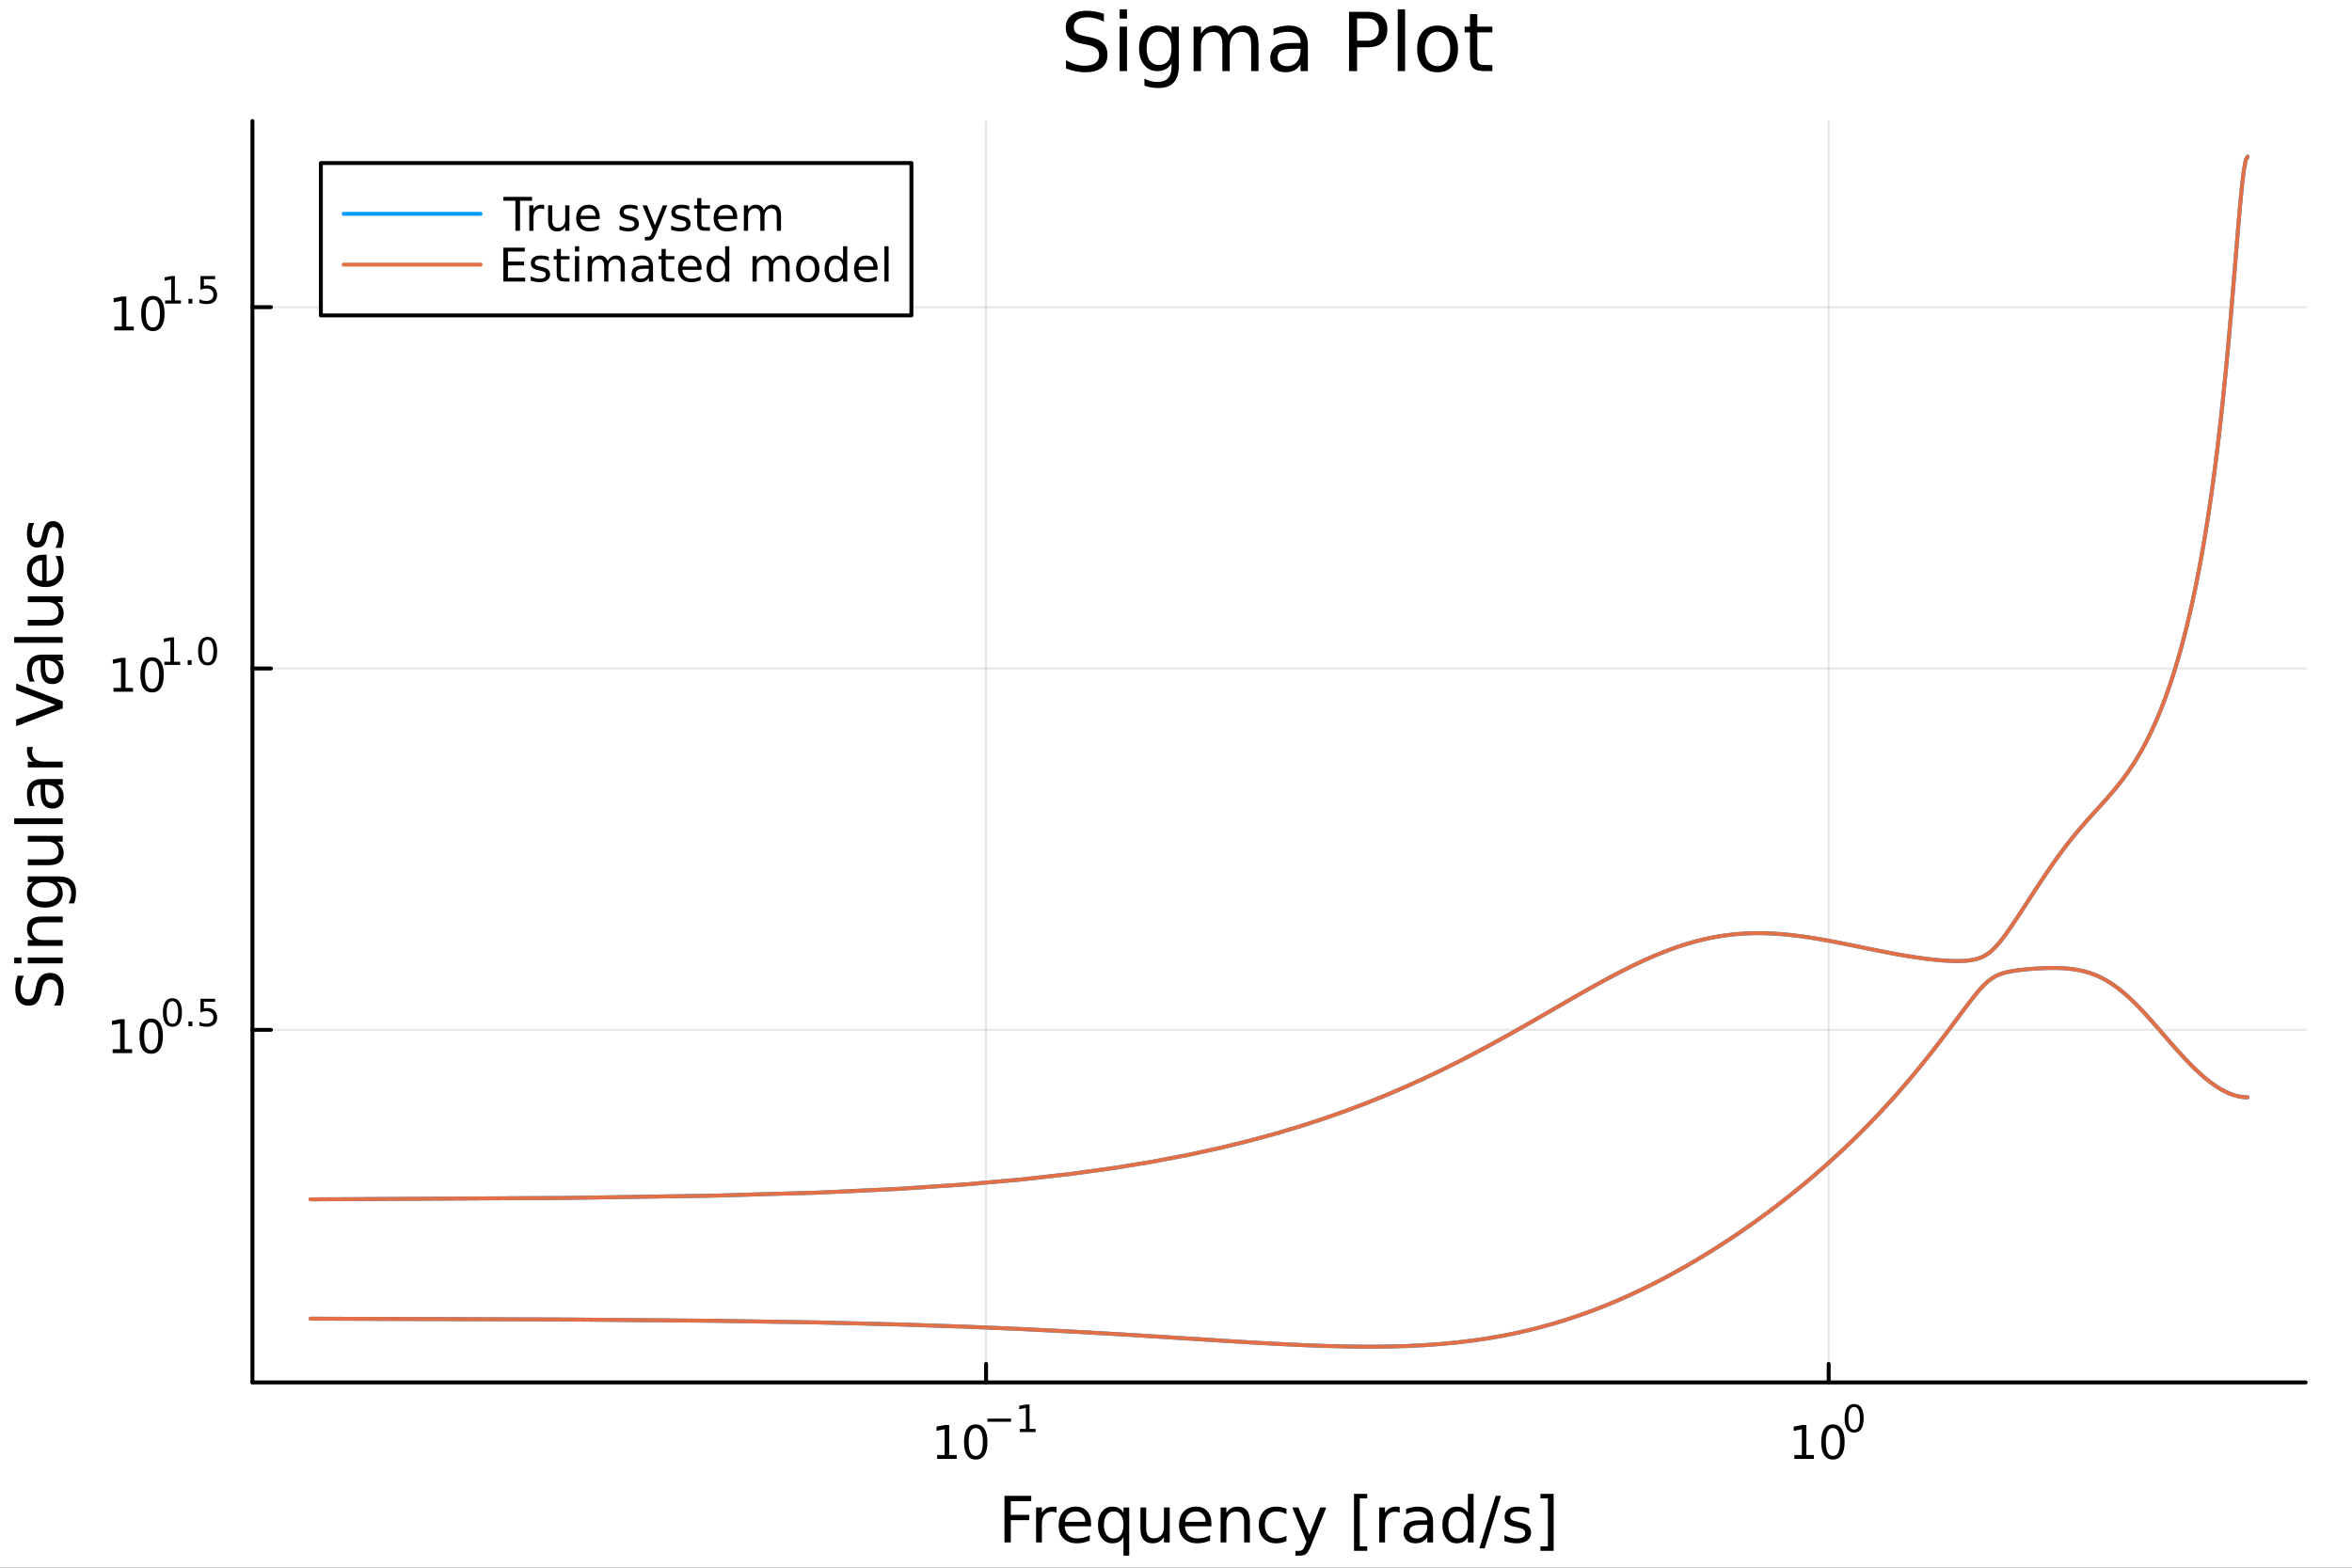 <?xml version="1.0" encoding="utf-8"?>
<svg xmlns="http://www.w3.org/2000/svg" xmlns:xlink="http://www.w3.org/1999/xlink" width="600" height="400" viewBox="0 0 2400 1600">
<rect x="0" y="0" width="2400" height="1600" fill="#333333" stroke="none"/>
<defs>
  <clipPath id="clip540">
    <rect x="0" y="0" width="2400" height="1600"/>
  </clipPath>
</defs>
<path clip-path="url(#clip540)" d="M0 1600 L2400 1600 L2400 0 L0 0  Z" fill="#ffffff" fill-rule="evenodd" fill-opacity="1"/>
<defs>
  <clipPath id="clip541">
    <rect x="257" y="123" width="2096" height="1288"/>
  </clipPath>
</defs>
<path clip-path="url(#clip540)" d="M257.579 1410.9 L2352.76 1410.9 L2352.76 123.472 L257.579 123.472  Z" fill="#ffffff" fill-rule="evenodd" fill-opacity="1"/>
<polyline clip-path="url(#clip541)" style="stroke:#000000; stroke-linecap:round; stroke-linejoin:round; stroke-width:2; stroke-opacity:0.1; fill:none" points="1006.19,1410.9 1006.19,123.472 "/>
<polyline clip-path="url(#clip541)" style="stroke:#000000; stroke-linecap:round; stroke-linejoin:round; stroke-width:2; stroke-opacity:0.1; fill:none" points="1866,1410.9 1866,123.472 "/>
<polyline clip-path="url(#clip541)" style="stroke:#000000; stroke-linecap:round; stroke-linejoin:round; stroke-width:2; stroke-opacity:0.1; fill:none" points="257.579,1051.06 2352.76,1051.06 "/>
<polyline clip-path="url(#clip541)" style="stroke:#000000; stroke-linecap:round; stroke-linejoin:round; stroke-width:2; stroke-opacity:0.1; fill:none" points="257.579,682.274 2352.76,682.274 "/>
<polyline clip-path="url(#clip541)" style="stroke:#000000; stroke-linecap:round; stroke-linejoin:round; stroke-width:2; stroke-opacity:0.1; fill:none" points="257.579,313.491 2352.76,313.491 "/>
<polyline clip-path="url(#clip540)" style="stroke:#000000; stroke-linecap:round; stroke-linejoin:round; stroke-width:4; stroke-opacity:1; fill:none" points="257.579,1410.9 2352.76,1410.9 "/>
<polyline clip-path="url(#clip540)" style="stroke:#000000; stroke-linecap:round; stroke-linejoin:round; stroke-width:4; stroke-opacity:1; fill:none" points="1006.19,1410.9 1006.19,1392 "/>
<polyline clip-path="url(#clip540)" style="stroke:#000000; stroke-linecap:round; stroke-linejoin:round; stroke-width:4; stroke-opacity:1; fill:none" points="1866,1410.9 1866,1392 "/>
<path clip-path="url(#clip540)" d="M956.306 1485.02 L963.945 1485.02 L963.945 1458.66 L955.635 1460.32 L955.635 1456.06 L963.898 1454.4 L968.574 1454.4 L968.574 1485.02 L976.213 1485.02 L976.213 1488.96 L956.306 1488.96 L956.306 1485.02 Z" fill="#000000" fill-rule="nonzero" fill-opacity="1" /><path clip-path="url(#clip540)" d="M995.657 1457.48 Q992.046 1457.48 990.218 1461.04 Q988.412 1464.58 988.412 1471.71 Q988.412 1478.82 990.218 1482.38 Q992.046 1485.92 995.657 1485.92 Q999.292 1485.92 1001.1 1482.38 Q1002.93 1478.82 1002.93 1471.71 Q1002.93 1464.58 1001.1 1461.04 Q999.292 1457.48 995.657 1457.48 M995.657 1453.77 Q1001.47 1453.77 1004.52 1458.38 Q1007.6 1462.96 1007.6 1471.71 Q1007.6 1480.44 1004.52 1485.04 Q1001.47 1489.63 995.657 1489.63 Q989.847 1489.63 986.769 1485.04 Q983.713 1480.44 983.713 1471.71 Q983.713 1462.96 986.769 1458.38 Q989.847 1453.77 995.657 1453.77 Z" fill="#000000" fill-rule="nonzero" fill-opacity="1" /><path clip-path="url(#clip540)" d="M1007.6 1447.87 L1031.71 1447.87 L1031.71 1451.07 L1007.6 1451.07 L1007.6 1447.87 Z" fill="#000000" fill-rule="nonzero" fill-opacity="1" /><path clip-path="url(#clip540)" d="M1040.57 1458.35 L1046.78 1458.35 L1046.78 1436.93 L1040.03 1438.28 L1040.03 1434.82 L1046.74 1433.47 L1050.54 1433.47 L1050.54 1458.35 L1056.75 1458.35 L1056.75 1461.55 L1040.57 1461.55 L1040.57 1458.35 Z" fill="#000000" fill-rule="nonzero" fill-opacity="1" /><path clip-path="url(#clip540)" d="M1830.99 1485.02 L1838.62 1485.02 L1838.62 1458.66 L1830.31 1460.32 L1830.31 1456.06 L1838.58 1454.4 L1843.25 1454.4 L1843.25 1485.02 L1850.89 1485.02 L1850.89 1488.96 L1830.99 1488.96 L1830.99 1485.02 Z" fill="#000000" fill-rule="nonzero" fill-opacity="1" /><path clip-path="url(#clip540)" d="M1870.34 1457.48 Q1866.73 1457.48 1864.9 1461.04 Q1863.09 1464.58 1863.09 1471.71 Q1863.09 1478.82 1864.9 1482.38 Q1866.73 1485.92 1870.34 1485.92 Q1873.97 1485.92 1875.78 1482.38 Q1877.61 1478.82 1877.61 1471.71 Q1877.61 1464.58 1875.78 1461.04 Q1873.97 1457.48 1870.34 1457.48 M1870.34 1453.77 Q1876.15 1453.77 1879.2 1458.38 Q1882.28 1462.96 1882.28 1471.71 Q1882.28 1480.44 1879.2 1485.04 Q1876.15 1489.63 1870.34 1489.63 Q1864.53 1489.63 1861.45 1485.04 Q1858.39 1480.44 1858.39 1471.71 Q1858.39 1462.96 1861.45 1458.38 Q1864.53 1453.77 1870.34 1453.77 Z" fill="#000000" fill-rule="nonzero" fill-opacity="1" /><path clip-path="url(#clip540)" d="M1891.99 1435.97 Q1889.05 1435.97 1887.57 1438.86 Q1886.1 1441.74 1886.1 1447.53 Q1886.1 1453.31 1887.57 1456.2 Q1889.05 1459.08 1891.99 1459.08 Q1894.94 1459.08 1896.41 1456.2 Q1897.89 1453.31 1897.89 1447.53 Q1897.89 1441.74 1896.41 1438.86 Q1894.94 1435.97 1891.99 1435.97 M1891.99 1432.96 Q1896.71 1432.96 1899.19 1436.7 Q1901.69 1440.43 1901.69 1447.53 Q1901.69 1454.62 1899.19 1458.37 Q1896.71 1462.09 1891.99 1462.09 Q1887.27 1462.09 1884.76 1458.37 Q1882.28 1454.62 1882.28 1447.53 Q1882.28 1440.43 1884.76 1436.7 Q1887.27 1432.96 1891.99 1432.96 Z" fill="#000000" fill-rule="nonzero" fill-opacity="1" /><path clip-path="url(#clip540)" d="M1024.98 1526.67 L1052.29 1526.67 L1052.29 1532.08 L1031.41 1532.08 L1031.41 1546.08 L1050.25 1546.08 L1050.25 1551.49 L1031.41 1551.49 L1031.41 1574.19 L1024.98 1574.19 L1024.98 1526.67 Z" fill="#000000" fill-rule="nonzero" fill-opacity="1" /><path clip-path="url(#clip540)" d="M1078.13 1544.01 Q1077.15 1543.44 1075.97 1543.18 Q1074.82 1542.9 1073.42 1542.9 Q1068.46 1542.9 1065.78 1546.14 Q1063.14 1549.36 1063.14 1555.41 L1063.14 1574.19 L1057.25 1574.19 L1057.25 1538.54 L1063.14 1538.54 L1063.14 1544.08 Q1064.99 1540.83 1067.95 1539.27 Q1070.91 1537.68 1075.14 1537.68 Q1075.75 1537.68 1076.48 1537.77 Q1077.21 1537.84 1078.1 1538 L1078.13 1544.01 Z" fill="#000000" fill-rule="nonzero" fill-opacity="1" /><path clip-path="url(#clip540)" d="M1113.34 1554.9 L1113.34 1557.76 L1086.41 1557.76 Q1086.79 1563.81 1090.04 1566.99 Q1093.32 1570.14 1099.14 1570.14 Q1102.52 1570.14 1105.67 1569.32 Q1108.85 1568.49 1111.97 1566.83 L1111.97 1572.37 Q1108.82 1573.71 1105.51 1574.41 Q1102.2 1575.11 1098.79 1575.11 Q1090.26 1575.11 1085.26 1570.14 Q1080.3 1565.18 1080.3 1556.71 Q1080.3 1547.96 1085.01 1542.83 Q1089.75 1537.68 1097.77 1537.68 Q1104.97 1537.68 1109.14 1542.33 Q1113.34 1546.94 1113.34 1554.9 M1107.48 1553.18 Q1107.42 1548.37 1104.77 1545.51 Q1102.16 1542.64 1097.84 1542.64 Q1092.93 1542.64 1089.97 1545.41 Q1087.05 1548.18 1086.6 1553.21 L1107.48 1553.18 Z" fill="#000000" fill-rule="nonzero" fill-opacity="1" /><path clip-path="url(#clip540)" d="M1126.45 1556.39 Q1126.45 1562.85 1129.09 1566.55 Q1131.77 1570.21 1136.41 1570.21 Q1141.06 1570.21 1143.73 1566.55 Q1146.41 1562.85 1146.41 1556.39 Q1146.41 1549.93 1143.73 1546.27 Q1141.06 1542.58 1136.41 1542.58 Q1131.77 1542.58 1129.09 1546.27 Q1126.45 1549.93 1126.45 1556.39 M1146.41 1568.84 Q1144.56 1572.02 1141.73 1573.58 Q1138.93 1575.11 1134.98 1575.11 Q1128.52 1575.11 1124.44 1569.95 Q1120.4 1564.8 1120.4 1556.39 Q1120.4 1547.99 1124.44 1542.83 Q1128.52 1537.68 1134.98 1537.68 Q1138.93 1537.68 1141.73 1539.24 Q1144.56 1540.77 1146.41 1543.95 L1146.41 1538.54 L1152.26 1538.54 L1152.26 1587.74 L1146.41 1587.74 L1146.41 1568.84 Z" fill="#000000" fill-rule="nonzero" fill-opacity="1" /><path clip-path="url(#clip540)" d="M1163.72 1560.12 L1163.72 1538.54 L1169.58 1538.54 L1169.58 1559.89 Q1169.58 1564.96 1171.55 1567.5 Q1173.52 1570.02 1177.47 1570.02 Q1182.21 1570.02 1184.95 1566.99 Q1187.72 1563.97 1187.72 1558.75 L1187.72 1538.54 L1193.58 1538.54 L1193.58 1574.19 L1187.72 1574.19 L1187.72 1568.71 Q1185.59 1571.96 1182.75 1573.55 Q1179.95 1575.11 1176.23 1575.11 Q1170.09 1575.11 1166.9 1571.29 Q1163.72 1567.47 1163.72 1560.12 M1178.46 1537.68 L1178.46 1537.68 Z" fill="#000000" fill-rule="nonzero" fill-opacity="1" /><path clip-path="url(#clip540)" d="M1236.13 1554.9 L1236.13 1557.76 L1209.2 1557.76 Q1209.59 1563.81 1212.83 1566.99 Q1216.11 1570.14 1221.94 1570.14 Q1225.31 1570.14 1228.46 1569.32 Q1231.64 1568.49 1234.76 1566.83 L1234.76 1572.37 Q1231.61 1573.71 1228.3 1574.41 Q1224.99 1575.11 1221.59 1575.11 Q1213.06 1575.11 1208.06 1570.14 Q1203.09 1565.18 1203.09 1556.71 Q1203.09 1547.96 1207.8 1542.83 Q1212.55 1537.68 1220.57 1537.68 Q1227.76 1537.68 1231.93 1542.33 Q1236.13 1546.94 1236.13 1554.9 M1230.27 1553.18 Q1230.21 1548.37 1227.57 1545.51 Q1224.96 1542.64 1220.63 1542.64 Q1215.73 1542.64 1212.77 1545.41 Q1209.84 1548.18 1209.4 1553.21 L1230.27 1553.18 Z" fill="#000000" fill-rule="nonzero" fill-opacity="1" /><path clip-path="url(#clip540)" d="M1275.38 1552.67 L1275.38 1574.19 L1269.52 1574.19 L1269.52 1552.86 Q1269.52 1547.8 1267.55 1545.29 Q1265.57 1542.77 1261.63 1542.77 Q1256.88 1542.77 1254.15 1545.79 Q1251.41 1548.82 1251.41 1554.04 L1251.41 1574.19 L1245.52 1574.19 L1245.52 1538.54 L1251.41 1538.54 L1251.41 1544.08 Q1253.51 1540.86 1256.34 1539.27 Q1259.21 1537.68 1262.93 1537.68 Q1269.07 1537.68 1272.22 1541.5 Q1275.38 1545.29 1275.38 1552.67 Z" fill="#000000" fill-rule="nonzero" fill-opacity="1" /><path clip-path="url(#clip540)" d="M1312.71 1539.91 L1312.71 1545.38 Q1310.23 1544.01 1307.71 1543.34 Q1305.23 1542.64 1302.68 1542.64 Q1296.99 1542.64 1293.84 1546.27 Q1290.69 1549.87 1290.69 1556.39 Q1290.69 1562.92 1293.84 1566.55 Q1296.99 1570.14 1302.68 1570.14 Q1305.23 1570.14 1307.71 1569.47 Q1310.23 1568.77 1312.71 1567.41 L1312.71 1572.82 Q1310.26 1573.96 1307.62 1574.54 Q1305.01 1575.11 1302.05 1575.11 Q1294 1575.11 1289.25 1570.05 Q1284.51 1564.99 1284.51 1556.39 Q1284.51 1547.67 1289.28 1542.68 Q1294.09 1537.68 1302.43 1537.68 Q1305.14 1537.68 1307.71 1538.25 Q1310.29 1538.79 1312.71 1539.91 Z" fill="#000000" fill-rule="nonzero" fill-opacity="1" /><path clip-path="url(#clip540)" d="M1337.73 1577.5 Q1335.25 1583.86 1332.89 1585.8 Q1330.53 1587.74 1326.59 1587.74 L1321.91 1587.74 L1321.91 1582.84 L1325.35 1582.84 Q1327.77 1582.84 1329.1 1581.7 Q1330.44 1580.55 1332.06 1576.29 L1333.11 1573.61 L1318.69 1538.54 L1324.9 1538.54 L1336.04 1566.42 L1347.18 1538.54 L1353.39 1538.54 L1337.73 1577.5 Z" fill="#000000" fill-rule="nonzero" fill-opacity="1" /><path clip-path="url(#clip540)" d="M1381.65 1524.66 L1395.15 1524.66 L1395.15 1529.21 L1387.51 1529.21 L1387.51 1578.23 L1395.15 1578.23 L1395.15 1582.78 L1381.65 1582.78 L1381.65 1524.66 Z" fill="#000000" fill-rule="nonzero" fill-opacity="1" /><path clip-path="url(#clip540)" d="M1428.28 1544.01 Q1427.29 1543.44 1426.12 1543.18 Q1424.97 1542.9 1423.57 1542.9 Q1418.6 1542.9 1415.93 1546.14 Q1413.29 1549.36 1413.29 1555.41 L1413.29 1574.19 L1407.4 1574.19 L1407.4 1538.54 L1413.29 1538.54 L1413.29 1544.08 Q1415.13 1540.83 1418.09 1539.27 Q1421.06 1537.68 1425.29 1537.68 Q1425.89 1537.68 1426.63 1537.77 Q1427.36 1537.84 1428.25 1538 L1428.28 1544.01 Z" fill="#000000" fill-rule="nonzero" fill-opacity="1" /><path clip-path="url(#clip540)" d="M1450.62 1556.27 Q1443.53 1556.27 1440.79 1557.89 Q1438.05 1559.51 1438.05 1563.43 Q1438.05 1566.55 1440.09 1568.39 Q1442.16 1570.21 1445.69 1570.21 Q1450.56 1570.21 1453.49 1566.77 Q1456.45 1563.3 1456.45 1557.57 L1456.45 1556.27 L1450.62 1556.27 M1462.3 1553.85 L1462.3 1574.19 L1456.45 1574.19 L1456.45 1568.77 Q1454.44 1572.02 1451.45 1573.58 Q1448.46 1575.11 1444.13 1575.11 Q1438.66 1575.11 1435.41 1572.05 Q1432.19 1568.97 1432.19 1563.81 Q1432.19 1557.79 1436.21 1554.74 Q1440.25 1551.68 1448.24 1551.68 L1456.45 1551.68 L1456.45 1551.11 Q1456.45 1547.07 1453.77 1544.87 Q1451.13 1542.64 1446.33 1542.64 Q1443.27 1542.64 1440.37 1543.38 Q1437.48 1544.11 1434.8 1545.57 L1434.8 1540.16 Q1438.02 1538.92 1441.04 1538.31 Q1444.07 1537.68 1446.93 1537.68 Q1454.67 1537.68 1458.49 1541.69 Q1462.3 1545.7 1462.3 1553.85 Z" fill="#000000" fill-rule="nonzero" fill-opacity="1" /><path clip-path="url(#clip540)" d="M1497.83 1543.95 L1497.83 1524.66 L1503.68 1524.66 L1503.68 1574.19 L1497.83 1574.19 L1497.83 1568.84 Q1495.98 1572.02 1493.15 1573.58 Q1490.35 1575.11 1486.4 1575.11 Q1479.94 1575.11 1475.86 1569.95 Q1471.82 1564.8 1471.82 1556.39 Q1471.82 1547.99 1475.86 1542.83 Q1479.94 1537.68 1486.4 1537.68 Q1490.35 1537.68 1493.15 1539.24 Q1495.98 1540.77 1497.83 1543.95 M1477.87 1556.39 Q1477.87 1562.85 1480.51 1566.55 Q1483.18 1570.21 1487.83 1570.21 Q1492.48 1570.21 1495.15 1566.55 Q1497.83 1562.85 1497.83 1556.39 Q1497.83 1549.93 1495.15 1546.27 Q1492.48 1542.58 1487.83 1542.58 Q1483.18 1542.58 1480.51 1546.27 Q1477.87 1549.93 1477.87 1556.39 Z" fill="#000000" fill-rule="nonzero" fill-opacity="1" /><path clip-path="url(#clip540)" d="M1526.15 1526.67 L1531.56 1526.67 L1515.01 1580.23 L1509.6 1580.23 L1526.15 1526.67 Z" fill="#000000" fill-rule="nonzero" fill-opacity="1" /><path clip-path="url(#clip540)" d="M1560.43 1539.59 L1560.43 1545.13 Q1557.95 1543.85 1555.28 1543.22 Q1552.6 1542.58 1549.74 1542.58 Q1545.38 1542.58 1543.18 1543.92 Q1541.02 1545.25 1541.02 1547.93 Q1541.02 1549.96 1542.58 1551.14 Q1544.14 1552.29 1548.85 1553.34 L1550.85 1553.78 Q1557.09 1555.12 1559.7 1557.57 Q1562.34 1559.99 1562.34 1564.35 Q1562.34 1569.32 1558.4 1572.21 Q1554.48 1575.11 1547.61 1575.11 Q1544.74 1575.11 1541.62 1574.54 Q1538.53 1573.99 1535.1 1572.88 L1535.1 1566.83 Q1538.34 1568.52 1541.49 1569.38 Q1544.65 1570.21 1547.73 1570.21 Q1551.87 1570.21 1554.1 1568.81 Q1556.33 1567.37 1556.33 1564.8 Q1556.33 1562.41 1554.7 1561.14 Q1553.11 1559.86 1547.67 1558.68 L1545.63 1558.21 Q1540.19 1557.06 1537.77 1554.71 Q1535.35 1552.32 1535.35 1548.18 Q1535.35 1543.15 1538.92 1540.42 Q1542.48 1537.68 1549.04 1537.68 Q1552.28 1537.68 1555.15 1538.16 Q1558.01 1538.63 1560.43 1539.59 Z" fill="#000000" fill-rule="nonzero" fill-opacity="1" /><path clip-path="url(#clip540)" d="M1585.35 1524.66 L1585.35 1582.78 L1571.86 1582.78 L1571.86 1578.23 L1579.47 1578.23 L1579.47 1529.21 L1571.86 1529.21 L1571.86 1524.66 L1585.35 1524.66 Z" fill="#000000" fill-rule="nonzero" fill-opacity="1" /><polyline clip-path="url(#clip540)" style="stroke:#000000; stroke-linecap:round; stroke-linejoin:round; stroke-width:4; stroke-opacity:1; fill:none" points="257.579,1410.9 257.579,123.472 "/>
<polyline clip-path="url(#clip540)" style="stroke:#000000; stroke-linecap:round; stroke-linejoin:round; stroke-width:4; stroke-opacity:1; fill:none" points="257.579,1051.06 276.476,1051.06 "/>
<polyline clip-path="url(#clip540)" style="stroke:#000000; stroke-linecap:round; stroke-linejoin:round; stroke-width:4; stroke-opacity:1; fill:none" points="257.579,682.274 276.476,682.274 "/>
<polyline clip-path="url(#clip540)" style="stroke:#000000; stroke-linecap:round; stroke-linejoin:round; stroke-width:4; stroke-opacity:1; fill:none" points="257.579,313.491 276.476,313.491 "/>
<path clip-path="url(#clip540)" d="M114.931 1070.85 L122.57 1070.85 L122.57 1044.48 L114.26 1046.15 L114.26 1041.89 L122.524 1040.23 L127.2 1040.23 L127.2 1070.85 L134.839 1070.85 L134.839 1074.79 L114.931 1074.79 L114.931 1070.85 Z" fill="#000000" fill-rule="nonzero" fill-opacity="1" /><path clip-path="url(#clip540)" d="M154.283 1043.3 Q150.672 1043.3 148.843 1046.87 Q147.038 1050.41 147.038 1057.54 Q147.038 1064.65 148.843 1068.21 Q150.672 1071.75 154.283 1071.75 Q157.917 1071.75 159.723 1068.21 Q161.552 1064.65 161.552 1057.54 Q161.552 1050.41 159.723 1046.87 Q157.917 1043.3 154.283 1043.3 M154.283 1039.6 Q160.093 1039.6 163.149 1044.21 Q166.227 1048.79 166.227 1057.54 Q166.227 1066.27 163.149 1070.87 Q160.093 1075.46 154.283 1075.46 Q148.473 1075.46 145.394 1070.87 Q142.339 1066.27 142.339 1057.54 Q142.339 1048.79 145.394 1044.21 Q148.473 1039.6 154.283 1039.6 Z" fill="#000000" fill-rule="nonzero" fill-opacity="1" /><path clip-path="url(#clip540)" d="M175.932 1021.8 Q172.998 1021.8 171.512 1024.69 Q170.045 1027.57 170.045 1033.36 Q170.045 1039.14 171.512 1042.03 Q172.998 1044.91 175.932 1044.91 Q178.885 1044.91 180.352 1042.03 Q181.838 1039.14 181.838 1033.36 Q181.838 1027.57 180.352 1024.69 Q178.885 1021.8 175.932 1021.8 M175.932 1018.79 Q180.653 1018.79 183.136 1022.53 Q185.637 1026.25 185.637 1033.36 Q185.637 1040.45 183.136 1044.2 Q180.653 1047.92 175.932 1047.92 Q171.212 1047.92 168.71 1044.2 Q166.227 1040.45 166.227 1033.36 Q166.227 1026.25 168.71 1022.53 Q171.212 1018.79 175.932 1018.79 Z" fill="#000000" fill-rule="nonzero" fill-opacity="1" /><path clip-path="url(#clip540)" d="M192.314 1042.6 L196.282 1042.6 L196.282 1047.38 L192.314 1047.38 L192.314 1042.6 Z" fill="#000000" fill-rule="nonzero" fill-opacity="1" /><path clip-path="url(#clip540)" d="M204.595 1019.3 L219.51 1019.3 L219.51 1022.49 L208.075 1022.49 L208.075 1029.38 Q208.902 1029.09 209.73 1028.96 Q210.557 1028.81 211.385 1028.81 Q216.087 1028.81 218.833 1031.39 Q221.579 1033.97 221.579 1038.37 Q221.579 1042.9 218.758 1045.42 Q215.936 1047.92 210.802 1047.92 Q209.034 1047.92 207.191 1047.62 Q205.366 1047.32 203.41 1046.72 L203.41 1042.9 Q205.103 1043.82 206.909 1044.27 Q208.714 1044.72 210.727 1044.72 Q213.98 1044.72 215.88 1043.01 Q217.78 1041.3 217.78 1038.37 Q217.78 1035.43 215.88 1033.72 Q213.98 1032.01 210.727 1032.01 Q209.203 1032.01 207.68 1032.35 Q206.175 1032.69 204.595 1033.4 L204.595 1019.3 Z" fill="#000000" fill-rule="nonzero" fill-opacity="1" /><path clip-path="url(#clip540)" d="M115.815 702.067 L123.454 702.067 L123.454 675.701 L115.144 677.368 L115.144 673.109 L123.408 671.442 L128.084 671.442 L128.084 702.067 L135.723 702.067 L135.723 706.002 L115.815 706.002 L115.815 702.067 Z" fill="#000000" fill-rule="nonzero" fill-opacity="1" /><path clip-path="url(#clip540)" d="M155.167 674.521 Q151.556 674.521 149.727 678.085 Q147.922 681.627 147.922 688.757 Q147.922 695.863 149.727 699.428 Q151.556 702.97 155.167 702.97 Q158.801 702.97 160.607 699.428 Q162.436 695.863 162.436 688.757 Q162.436 681.627 160.607 678.085 Q158.801 674.521 155.167 674.521 M155.167 670.817 Q160.977 670.817 164.033 675.423 Q167.111 680.007 167.111 688.757 Q167.111 697.484 164.033 702.09 Q160.977 706.673 155.167 706.673 Q149.357 706.673 146.278 702.09 Q143.223 697.484 143.223 688.757 Q143.223 680.007 146.278 675.423 Q149.357 670.817 155.167 670.817 Z" fill="#000000" fill-rule="nonzero" fill-opacity="1" /><path clip-path="url(#clip540)" d="M167.657 675.394 L173.863 675.394 L173.863 653.972 L167.111 655.326 L167.111 651.866 L173.826 650.512 L177.625 650.512 L177.625 675.394 L183.832 675.394 L183.832 678.592 L167.657 678.592 L167.657 675.394 Z" fill="#000000" fill-rule="nonzero" fill-opacity="1" /><path clip-path="url(#clip540)" d="M191.505 673.814 L195.474 673.814 L195.474 678.592 L191.505 678.592 L191.505 673.814 Z" fill="#000000" fill-rule="nonzero" fill-opacity="1" /><path clip-path="url(#clip540)" d="M211.874 653.013 Q208.94 653.013 207.454 655.909 Q205.987 658.787 205.987 664.58 Q205.987 670.354 207.454 673.25 Q208.94 676.128 211.874 676.128 Q214.827 676.128 216.294 673.25 Q217.78 670.354 217.78 664.58 Q217.78 658.787 216.294 655.909 Q214.827 653.013 211.874 653.013 M211.874 650.004 Q216.595 650.004 219.077 653.747 Q221.579 657.47 221.579 664.58 Q221.579 671.67 219.077 675.413 Q216.595 679.137 211.874 679.137 Q207.153 679.137 204.652 675.413 Q202.169 671.67 202.169 664.58 Q202.169 657.47 204.652 653.747 Q207.153 650.004 211.874 650.004 Z" fill="#000000" fill-rule="nonzero" fill-opacity="1" /><path clip-path="url(#clip540)" d="M116.624 333.283 L124.263 333.283 L124.263 306.918 L115.953 308.584 L115.953 304.325 L124.217 302.659 L128.893 302.659 L128.893 333.283 L136.531 333.283 L136.531 337.219 L116.624 337.219 L116.624 333.283 Z" fill="#000000" fill-rule="nonzero" fill-opacity="1" /><path clip-path="url(#clip540)" d="M155.976 305.737 Q152.365 305.737 150.536 309.302 Q148.73 312.844 148.73 319.973 Q148.73 327.08 150.536 330.645 Q152.365 334.186 155.976 334.186 Q159.61 334.186 161.416 330.645 Q163.244 327.08 163.244 319.973 Q163.244 312.844 161.416 309.302 Q159.61 305.737 155.976 305.737 M155.976 302.034 Q161.786 302.034 164.841 306.64 Q167.92 311.223 167.92 319.973 Q167.92 328.7 164.841 333.307 Q161.786 337.89 155.976 337.89 Q150.166 337.89 147.087 333.307 Q144.031 328.7 144.031 319.973 Q144.031 311.223 147.087 306.64 Q150.166 302.034 155.976 302.034 Z" fill="#000000" fill-rule="nonzero" fill-opacity="1" /><path clip-path="url(#clip540)" d="M168.466 306.611 L174.672 306.611 L174.672 285.189 L167.92 286.543 L167.92 283.082 L174.635 281.728 L178.434 281.728 L178.434 306.611 L184.64 306.611 L184.64 309.808 L168.466 309.808 L168.466 306.611 Z" fill="#000000" fill-rule="nonzero" fill-opacity="1" /><path clip-path="url(#clip540)" d="M192.314 305.031 L196.282 305.031 L196.282 309.808 L192.314 309.808 L192.314 305.031 Z" fill="#000000" fill-rule="nonzero" fill-opacity="1" /><path clip-path="url(#clip540)" d="M204.595 281.728 L219.51 281.728 L219.51 284.926 L208.075 284.926 L208.075 291.809 Q208.902 291.527 209.73 291.395 Q210.557 291.245 211.385 291.245 Q216.087 291.245 218.833 293.822 Q221.579 296.398 221.579 300.799 Q221.579 305.332 218.758 307.852 Q215.936 310.354 210.802 310.354 Q209.034 310.354 207.191 310.053 Q205.366 309.752 203.41 309.15 L203.41 305.332 Q205.103 306.254 206.909 306.705 Q208.714 307.156 210.727 307.156 Q213.98 307.156 215.88 305.445 Q217.78 303.733 217.78 300.799 Q217.78 297.865 215.88 296.154 Q213.98 294.442 210.727 294.442 Q209.203 294.442 207.68 294.781 Q206.175 295.119 204.595 295.834 L204.595 281.728 Z" fill="#000000" fill-rule="nonzero" fill-opacity="1" /><path clip-path="url(#clip540)" d="M18.044 995.825 L24.314 995.825 Q22.563 999.485 21.704 1002.73 Q20.845 1005.98 20.845 1009 Q20.845 1014.25 22.882 1017.12 Q24.919 1019.95 28.674 1019.95 Q31.826 1019.95 33.449 1018.07 Q35.04 1016.16 36.027 1010.88 L36.823 1007 Q38.191 999.803 41.66 996.398 Q45.098 992.96 50.891 992.96 Q57.798 992.96 61.362 997.607 Q64.927 1002.22 64.927 1011.17 Q64.927 1014.54 64.163 1018.36 Q63.399 1022.15 61.904 1026.22 L55.283 1026.22 Q57.479 1022.31 58.593 1018.55 Q59.707 1014.79 59.707 1011.17 Q59.707 1005.66 57.543 1002.67 Q55.379 999.676 51.368 999.676 Q47.867 999.676 45.894 1001.84 Q43.92 1003.97 42.934 1008.87 L42.17 1012.79 Q40.737 1019.98 37.682 1023.2 Q34.626 1026.41 29.184 1026.41 Q22.882 1026.41 19.253 1021.99 Q15.625 1017.53 15.625 1009.73 Q15.625 1006.39 16.23 1002.92 Q16.834 999.453 18.044 995.825 Z" fill="#000000" fill-rule="nonzero" fill-opacity="1" /><path clip-path="url(#clip540)" d="M28.356 983.189 L28.356 977.332 L64.004 977.332 L64.004 983.189 L28.356 983.189 M14.479 983.189 L14.479 977.332 L21.895 977.332 L21.895 983.189 L14.479 983.189 Z" fill="#000000" fill-rule="nonzero" fill-opacity="1" /><path clip-path="url(#clip540)" d="M42.488 935.446 L64.004 935.446 L64.004 941.302 L42.679 941.302 Q37.618 941.302 35.104 943.276 Q32.589 945.249 32.589 949.196 Q32.589 953.938 35.613 956.676 Q38.637 959.413 43.857 959.413 L64.004 959.413 L64.004 965.301 L28.356 965.301 L28.356 959.413 L33.894 959.413 Q30.68 957.312 29.088 954.479 Q27.497 951.615 27.497 947.891 Q27.497 941.748 31.316 938.597 Q35.104 935.446 42.488 935.446 Z" fill="#000000" fill-rule="nonzero" fill-opacity="1" /><path clip-path="url(#clip540)" d="M45.766 900.307 Q39.401 900.307 35.9 902.949 Q32.398 905.559 32.398 910.301 Q32.398 915.012 35.9 917.654 Q39.401 920.264 45.766 920.264 Q52.1 920.264 55.601 917.654 Q59.103 915.012 59.103 910.301 Q59.103 905.559 55.601 902.949 Q52.1 900.307 45.766 900.307 M59.58 894.451 Q68.683 894.451 73.107 898.493 Q77.563 902.535 77.563 910.874 Q77.563 913.962 77.086 916.699 Q76.64 919.436 75.685 922.014 L69.988 922.014 Q71.388 919.436 72.057 916.922 Q72.725 914.407 72.725 911.797 Q72.725 906.036 69.701 903.172 Q66.71 900.307 60.63 900.307 L57.734 900.307 Q60.885 902.121 62.445 904.954 Q64.004 907.787 64.004 911.734 Q64.004 918.29 59.007 922.301 Q54.01 926.311 45.766 926.311 Q37.491 926.311 32.494 922.301 Q27.497 918.29 27.497 911.734 Q27.497 907.787 29.056 904.954 Q30.616 902.121 33.767 900.307 L28.356 900.307 L28.356 894.451 L59.58 894.451 Z" fill="#000000" fill-rule="nonzero" fill-opacity="1" /><path clip-path="url(#clip540)" d="M49.936 882.993 L28.356 882.993 L28.356 877.136 L49.713 877.136 Q54.774 877.136 57.32 875.163 Q59.835 873.189 59.835 869.243 Q59.835 864.5 56.811 861.763 Q53.787 858.994 48.567 858.994 L28.356 858.994 L28.356 853.137 L64.004 853.137 L64.004 858.994 L58.53 858.994 Q61.776 861.126 63.368 863.959 Q64.927 866.76 64.927 870.484 Q64.927 876.627 61.108 879.81 Q57.288 882.993 49.936 882.993 M27.497 868.256 L27.497 868.256 Z" fill="#000000" fill-rule="nonzero" fill-opacity="1" /><path clip-path="url(#clip540)" d="M14.479 841.074 L14.479 835.218 L64.004 835.218 L64.004 841.074 L14.479 841.074 Z" fill="#000000" fill-rule="nonzero" fill-opacity="1" /><path clip-path="url(#clip540)" d="M46.085 806.763 Q46.085 813.861 47.708 816.598 Q49.331 819.335 53.246 819.335 Q56.365 819.335 58.211 817.298 Q60.026 815.23 60.026 811.697 Q60.026 806.827 56.588 803.899 Q53.119 800.939 47.39 800.939 L46.085 800.939 L46.085 806.763 M43.666 795.082 L64.004 795.082 L64.004 800.939 L58.593 800.939 Q61.84 802.944 63.399 805.936 Q64.927 808.928 64.927 813.256 Q64.927 818.731 61.872 821.977 Q58.784 825.192 53.628 825.192 Q47.612 825.192 44.557 821.181 Q41.501 817.139 41.501 809.15 L41.501 800.939 L40.928 800.939 Q36.886 800.939 34.69 803.612 Q32.462 806.254 32.462 811.06 Q32.462 814.116 33.194 817.012 Q33.926 819.908 35.39 822.582 L29.98 822.582 Q28.738 819.367 28.133 816.344 Q27.497 813.32 27.497 810.455 Q27.497 802.721 31.507 798.902 Q35.518 795.082 43.666 795.082 Z" fill="#000000" fill-rule="nonzero" fill-opacity="1" /><path clip-path="url(#clip540)" d="M33.831 762.362 Q33.258 763.349 33.003 764.527 Q32.717 765.673 32.717 767.073 Q32.717 772.038 35.963 774.712 Q39.178 777.354 45.225 777.354 L64.004 777.354 L64.004 783.242 L28.356 783.242 L28.356 777.354 L33.894 777.354 Q30.648 775.508 29.088 772.547 Q27.497 769.587 27.497 765.354 Q27.497 764.75 27.592 764.017 Q27.656 763.285 27.815 762.394 L33.831 762.362 Z" fill="#000000" fill-rule="nonzero" fill-opacity="1" /><path clip-path="url(#clip540)" d="M64.004 722.99 L16.484 741.133 L16.484 734.417 L56.493 719.362 L16.484 704.275 L16.484 697.591 L64.004 715.702 L64.004 722.99 Z" fill="#000000" fill-rule="nonzero" fill-opacity="1" /><path clip-path="url(#clip540)" d="M46.085 679.767 Q46.085 686.865 47.708 689.602 Q49.331 692.34 53.246 692.34 Q56.365 692.34 58.211 690.303 Q60.026 688.234 60.026 684.701 Q60.026 679.831 56.588 676.903 Q53.119 673.943 47.39 673.943 L46.085 673.943 L46.085 679.767 M43.666 668.086 L64.004 668.086 L64.004 673.943 L58.593 673.943 Q61.84 675.948 63.399 678.94 Q64.927 681.932 64.927 686.26 Q64.927 691.735 61.872 694.981 Q58.784 698.196 53.628 698.196 Q47.612 698.196 44.557 694.186 Q41.501 690.143 41.501 682.154 L41.501 673.943 L40.928 673.943 Q36.886 673.943 34.69 676.616 Q32.462 679.258 32.462 684.064 Q32.462 687.12 33.194 690.016 Q33.926 692.913 35.39 695.586 L29.98 695.586 Q28.738 692.371 28.133 689.348 Q27.497 686.324 27.497 683.459 Q27.497 675.725 31.507 671.906 Q35.518 668.086 43.666 668.086 Z" fill="#000000" fill-rule="nonzero" fill-opacity="1" /><path clip-path="url(#clip540)" d="M14.479 656.023 L14.479 650.167 L64.004 650.167 L64.004 656.023 L14.479 656.023 Z" fill="#000000" fill-rule="nonzero" fill-opacity="1" /><path clip-path="url(#clip540)" d="M49.936 638.518 L28.356 638.518 L28.356 632.661 L49.713 632.661 Q54.774 632.661 57.32 630.688 Q59.835 628.714 59.835 624.768 Q59.835 620.025 56.811 617.288 Q53.787 614.519 48.567 614.519 L28.356 614.519 L28.356 608.662 L64.004 608.662 L64.004 614.519 L58.53 614.519 Q61.776 616.651 63.368 619.484 Q64.927 622.285 64.927 626.009 Q64.927 632.152 61.108 635.335 Q57.288 638.518 49.936 638.518 M27.497 623.781 L27.497 623.781 Z" fill="#000000" fill-rule="nonzero" fill-opacity="1" /><path clip-path="url(#clip540)" d="M44.716 566.108 L47.581 566.108 L47.581 593.035 Q53.628 592.653 56.811 589.406 Q59.962 586.128 59.962 580.303 Q59.962 576.929 59.134 573.778 Q58.307 570.595 56.652 567.476 L62.19 567.476 Q63.527 570.627 64.227 573.937 Q64.927 577.248 64.927 580.653 Q64.927 589.183 59.962 594.18 Q54.997 599.146 46.53 599.146 Q37.777 599.146 32.653 594.435 Q27.497 589.693 27.497 581.672 Q27.497 574.479 32.144 570.309 Q36.759 566.108 44.716 566.108 M42.997 571.964 Q38.191 572.028 35.327 574.67 Q32.462 577.279 32.462 581.608 Q32.462 586.51 35.231 589.47 Q38 592.398 43.029 592.844 L42.997 571.964 Z" fill="#000000" fill-rule="nonzero" fill-opacity="1" /><path clip-path="url(#clip540)" d="M29.407 533.77 L34.945 533.77 Q33.672 536.252 33.035 538.926 Q32.398 541.6 32.398 544.464 Q32.398 548.825 33.735 551.021 Q35.072 553.185 37.746 553.185 Q39.783 553.185 40.96 551.626 Q42.106 550.066 43.157 545.355 L43.602 543.35 Q44.939 537.112 47.39 534.502 Q49.809 531.86 54.169 531.86 Q59.134 531.86 62.031 535.807 Q64.927 539.722 64.927 546.597 Q64.927 549.461 64.354 552.58 Q63.813 555.668 62.699 559.105 L56.652 559.105 Q58.339 555.859 59.198 552.708 Q60.026 549.557 60.026 546.469 Q60.026 542.332 58.625 540.104 Q57.193 537.876 54.615 537.876 Q52.228 537.876 50.955 539.499 Q49.681 541.09 48.504 546.533 L48.026 548.57 Q46.88 554.013 44.525 556.432 Q42.138 558.851 38 558.851 Q32.971 558.851 30.234 555.286 Q27.497 551.721 27.497 545.164 Q27.497 541.918 27.974 539.053 Q28.452 536.189 29.407 533.77 Z" fill="#000000" fill-rule="nonzero" fill-opacity="1" /><path clip-path="url(#clip540)" d="M1126.44 14.081 L1126.44 22.061 Q1121.78 19.833 1117.65 18.739 Q1113.52 17.646 1109.67 17.646 Q1102.99 17.646 1099.34 20.238 Q1095.74 22.831 1095.74 27.611 Q1095.74 31.621 1098.13 33.687 Q1100.56 35.713 1107.28 36.969 L1112.22 37.981 Q1121.38 39.723 1125.71 44.139 Q1130.09 48.514 1130.09 55.886 Q1130.09 64.677 1124.17 69.214 Q1118.3 73.751 1106.92 73.751 Q1102.62 73.751 1097.76 72.778 Q1092.94 71.806 1087.76 69.902 L1087.76 61.477 Q1092.74 64.272 1097.52 65.689 Q1102.3 67.107 1106.92 67.107 Q1113.92 67.107 1117.73 64.353 Q1121.54 61.598 1121.54 56.494 Q1121.54 52.038 1118.79 49.526 Q1116.07 47.015 1109.83 45.759 L1104.85 44.787 Q1095.7 42.964 1091.6 39.075 Q1087.51 35.186 1087.51 28.259 Q1087.51 20.238 1093.14 15.62 Q1098.81 11.002 1108.74 11.002 Q1112.99 11.002 1117.41 11.772 Q1121.82 12.542 1126.44 14.081 Z" fill="#000000" fill-rule="nonzero" fill-opacity="1" /><path clip-path="url(#clip540)" d="M1142.52 27.206 L1149.98 27.206 L1149.98 72.576 L1142.52 72.576 L1142.52 27.206 M1142.52 9.544 L1149.98 9.544 L1149.98 18.983 L1142.52 18.983 L1142.52 9.544 Z" fill="#000000" fill-rule="nonzero" fill-opacity="1" /><path clip-path="url(#clip540)" d="M1195.43 49.364 Q1195.43 41.263 1192.07 36.806 Q1188.74 32.35 1182.71 32.35 Q1176.71 32.35 1173.35 36.806 Q1170.03 41.263 1170.03 49.364 Q1170.03 57.426 1173.35 61.882 Q1176.71 66.338 1182.71 66.338 Q1188.74 66.338 1192.07 61.882 Q1195.43 57.426 1195.43 49.364 M1202.88 66.945 Q1202.88 78.531 1197.74 84.162 Q1192.59 89.833 1181.98 89.833 Q1178.05 89.833 1174.57 89.225 Q1171.08 88.658 1167.8 87.443 L1167.8 80.192 Q1171.08 81.974 1174.28 82.825 Q1177.48 83.675 1180.8 83.675 Q1188.14 83.675 1191.78 79.827 Q1195.43 76.019 1195.43 68.282 L1195.43 64.596 Q1193.12 68.606 1189.51 70.591 Q1185.91 72.576 1180.89 72.576 Q1172.54 72.576 1167.44 66.216 Q1162.33 59.856 1162.33 49.364 Q1162.33 38.832 1167.44 32.472 Q1172.54 26.112 1180.89 26.112 Q1185.91 26.112 1189.51 28.097 Q1193.12 30.082 1195.43 34.092 L1195.43 27.206 L1202.88 27.206 L1202.88 66.945 Z" fill="#000000" fill-rule="nonzero" fill-opacity="1" /><path clip-path="url(#clip540)" d="M1253.56 35.915 Q1256.35 30.892 1260.24 28.502 Q1264.13 26.112 1269.4 26.112 Q1276.49 26.112 1280.34 31.095 Q1284.18 36.037 1284.18 45.192 L1284.18 72.576 L1276.69 72.576 L1276.69 45.435 Q1276.69 38.913 1274.38 35.753 Q1272.07 32.594 1267.33 32.594 Q1261.54 32.594 1258.18 36.442 Q1254.81 40.29 1254.81 46.934 L1254.81 72.576 L1247.32 72.576 L1247.32 45.435 Q1247.32 38.873 1245.01 35.753 Q1242.7 32.594 1237.88 32.594 Q1232.17 32.594 1228.81 36.482 Q1225.45 40.331 1225.45 46.934 L1225.45 72.576 L1217.95 72.576 L1217.95 27.206 L1225.45 27.206 L1225.45 34.254 Q1228 30.082 1231.56 28.097 Q1235.13 26.112 1240.03 26.112 Q1244.97 26.112 1248.41 28.624 Q1251.9 31.135 1253.56 35.915 Z" fill="#000000" fill-rule="nonzero" fill-opacity="1" /><path clip-path="url(#clip540)" d="M1319.67 49.769 Q1310.64 49.769 1307.15 51.835 Q1303.67 53.901 1303.67 58.884 Q1303.67 62.854 1306.26 65.203 Q1308.89 67.512 1313.39 67.512 Q1319.59 67.512 1323.32 63.137 Q1327.08 58.722 1327.08 51.43 L1327.08 49.769 L1319.67 49.769 M1334.54 46.691 L1334.54 72.576 L1327.08 72.576 L1327.08 65.689 Q1324.53 69.821 1320.72 71.806 Q1316.91 73.751 1311.41 73.751 Q1304.44 73.751 1300.31 69.862 Q1296.21 65.933 1296.21 59.37 Q1296.21 51.714 1301.32 47.825 Q1306.46 43.936 1316.63 43.936 L1327.08 43.936 L1327.08 43.207 Q1327.08 38.062 1323.68 35.267 Q1320.32 32.431 1314.2 32.431 Q1310.31 32.431 1306.63 33.363 Q1302.94 34.295 1299.54 36.158 L1299.54 29.272 Q1303.63 27.692 1307.48 26.922 Q1311.32 26.112 1314.97 26.112 Q1324.81 26.112 1329.68 31.216 Q1334.54 36.32 1334.54 46.691 Z" fill="#000000" fill-rule="nonzero" fill-opacity="1" /><path clip-path="url(#clip540)" d="M1384.77 18.82 L1384.77 41.546 L1395.06 41.546 Q1400.77 41.546 1403.89 38.589 Q1407.01 35.632 1407.01 30.163 Q1407.01 24.735 1403.89 21.778 Q1400.77 18.82 1395.06 18.82 L1384.77 18.82 M1376.58 12.096 L1395.06 12.096 Q1405.22 12.096 1410.41 16.714 Q1415.64 21.292 1415.64 30.163 Q1415.64 39.115 1410.41 43.693 Q1405.22 48.271 1395.06 48.271 L1384.77 48.271 L1384.77 72.576 L1376.58 72.576 L1376.58 12.096 Z" fill="#000000" fill-rule="nonzero" fill-opacity="1" /><path clip-path="url(#clip540)" d="M1426.29 9.544 L1433.74 9.544 L1433.74 72.576 L1426.29 72.576 L1426.29 9.544 Z" fill="#000000" fill-rule="nonzero" fill-opacity="1" /><path clip-path="url(#clip540)" d="M1466.92 32.431 Q1460.92 32.431 1457.44 37.131 Q1453.96 41.789 1453.96 49.931 Q1453.96 58.074 1457.4 62.773 Q1460.88 67.431 1466.92 67.431 Q1472.87 67.431 1476.36 62.732 Q1479.84 58.033 1479.84 49.931 Q1479.84 41.87 1476.36 37.171 Q1472.87 32.431 1466.92 32.431 M1466.92 26.112 Q1476.64 26.112 1482.19 32.431 Q1487.74 38.751 1487.74 49.931 Q1487.74 61.071 1482.19 67.431 Q1476.64 73.751 1466.92 73.751 Q1457.16 73.751 1451.61 67.431 Q1446.1 61.071 1446.1 49.931 Q1446.1 38.751 1451.61 32.431 Q1457.16 26.112 1466.92 26.112 Z" fill="#000000" fill-rule="nonzero" fill-opacity="1" /><path clip-path="url(#clip540)" d="M1507.47 14.324 L1507.47 27.206 L1522.82 27.206 L1522.82 32.999 L1507.47 32.999 L1507.47 57.628 Q1507.47 63.178 1508.97 64.758 Q1510.51 66.338 1515.17 66.338 L1522.82 66.338 L1522.82 72.576 L1515.17 72.576 Q1506.54 72.576 1503.26 69.376 Q1499.98 66.135 1499.98 57.628 L1499.98 32.999 L1494.51 32.999 L1494.51 27.206 L1499.98 27.206 L1499.98 14.324 L1507.47 14.324 Z" fill="#000000" fill-rule="nonzero" fill-opacity="1" /><polyline clip-path="url(#clip541)" style="stroke:#009af9; stroke-linecap:round; stroke-linejoin:round; stroke-width:4; stroke-opacity:1; fill:none" points="316.876,1224.06 575.706,1222.64 727.111,1220.33 834.535,1217.2 917.859,1213.32 985.94,1208.77 1043.5,1203.65 1093.36,1198.02 1137.35,1191.95 1176.69,1185.5 1212.28,1178.72 1244.77,1171.65 1274.66,1164.33 1302.33,1156.8 1328.09,1149.08 1352.19,1141.2 1374.83,1133.19 1396.17,1125.07 1416.36,1116.88 1435.52,1108.63 1453.74,1100.35 1471.11,1092.07 1487.71,1083.81 1503.6,1075.6 1518.84,1067.47 1533.49,1059.45 1547.58,1051.56 1561.16,1043.83 1574.26,1036.29 1586.92,1028.98 1599.17,1021.91 1611.02,1015.11 1622.51,1008.62 1633.66,1002.44 1644.48,996.596 1655,991.11 1665.24,985.993 1675.19,981.254 1684.89,976.901 1694.35,972.934 1703.57,969.355 1712.57,966.158 1721.35,963.337 1729.94,960.88 1738.33,958.774 1746.54,957.004 1754.57,955.553 1762.43,954.402 1770.13,953.531 1777.67,952.92 1785.07,952.548 1792.32,952.394 1799.43,952.438 1806.41,952.659 1813.26,953.039 1819.99,953.559 1826.6,954.201 1833.09,954.949 1839.48,955.787 1845.75,956.701 1851.92,957.678 1858,958.705 1863.97,959.771 1869.85,960.866 1875.64,961.98 1881.34,963.105 1886.96,964.233 1892.49,965.358 1897.94,966.473 1903.31,967.572 1908.61,968.65 1913.83,969.704 1918.98,970.728 1924.06,971.72 1929.08,972.676 1934.02,973.593 1938.9,974.469 1943.72,975.3 1948.48,976.085 1953.18,976.822 1957.82,977.507 1962.4,978.139 1966.92,978.716 1971.4,979.234 1975.81,979.69 1980.18,980.08 1984.5,980.398 1988.77,980.639 1992.99,980.791 1997.16,980.844 2001.28,980.779 2005.37,980.571 2009.4,980.184 2013.4,979.568 2017.35,978.649 2021.26,977.331 2025.13,975.502 2028.96,973.058 2032.75,969.949 2036.5,966.211 2040.22,961.95 2043.9,957.295 2047.54,952.361 2051.15,947.244 2054.72,942.011 2058.26,936.713 2061.77,931.389 2065.24,926.067 2068.68,920.771 2072.09,915.52 2075.47,910.329 2078.82,905.212 2082.14,900.181 2085.43,895.245 2088.69,890.414 2091.92,885.695 2095.13,881.094 2098.31,876.615 2101.46,872.261 2104.58,868.035 2107.68,863.936 2110.75,859.962 2113.8,856.111 2116.83,852.377 2119.83,848.755 2122.8,845.237 2125.75,841.815 2128.68,838.476 2131.59,835.212 2134.47,832.008 2137.33,828.853 2140.17,825.734 2142.99,822.635 2145.79,819.544 2148.56,816.446 2151.32,813.328 2154.05,810.177 2156.77,806.979 2159.47,803.723 2162.14,800.395 2164.8,796.986 2167.44,793.484 2170.06,789.88 2172.66,786.164 2175.25,782.327 2177.81,778.362 2180.36,774.259 2182.89,770.012 2185.41,765.614 2187.91,761.057 2190.39,756.335 2192.85,751.442 2195.3,746.371 2197.73,741.115 2200.15,735.669 2202.55,730.024 2204.94,724.175 2207.31,718.113 2209.66,711.832 2212.01,705.324 2214.33,698.58 2216.64,691.59 2218.94,684.346 2221.23,676.838 2223.5,669.053 2225.75,660.981 2228,652.608 2230.22,643.921 2232.44,634.904 2234.64,625.541 2236.83,615.815 2239.01,605.707 2241.18,595.194 2243.33,584.256 2245.47,572.867 2247.6,561 2249.71,548.627 2251.82,535.714 2253.91,522.228 2255.99,508.133 2258.06,493.387 2260.11,477.949 2262.16,461.774 2264.19,444.817 2266.22,427.032 2268.23,408.377 2270.23,388.818 2272.23,368.333 2274.21,346.926 2276.18,324.644 2278.14,301.598 2280.09,278.005 2282.03,254.237 2283.96,230.883 2285.88,208.822 2287.79,189.248 2289.69,173.622 2291.58,163.45 2293.46,159.909 "/>
<polyline clip-path="url(#clip541)" style="stroke:#009af9; stroke-linecap:round; stroke-linejoin:round; stroke-width:4; stroke-opacity:1; fill:none" points="316.876,1345.86 575.706,1346.68 727.111,1347.99 834.535,1349.71 917.859,1351.76 985.94,1354.05 1043.5,1356.49 1093.36,1358.98 1137.35,1361.46 1176.69,1363.86 1212.28,1366.12 1244.77,1368.17 1274.66,1370 1302.33,1371.54 1328.09,1372.78 1352.19,1373.69 1374.83,1374.26 1396.17,1374.46 1416.36,1374.3 1435.52,1373.77 1453.74,1372.87 1471.11,1371.62 1487.71,1370.02 1503.6,1368.08 1518.84,1365.82 1533.49,1363.26 1547.58,1360.41 1561.16,1357.3 1574.26,1353.96 1586.92,1350.39 1599.17,1346.61 1611.02,1342.66 1622.51,1338.54 1633.66,1334.28 1644.48,1329.89 1655,1325.39 1665.24,1320.78 1675.19,1316.09 1684.89,1311.33 1694.35,1306.5 1703.57,1301.61 1712.57,1296.68 1721.35,1291.71 1729.94,1286.7 1738.33,1281.66 1746.54,1276.6 1754.57,1271.51 1762.43,1266.41 1770.13,1261.3 1777.67,1256.16 1785.07,1251.02 1792.32,1245.87 1799.43,1240.7 1806.41,1235.53 1813.26,1230.34 1819.99,1225.15 1826.6,1219.95 1833.09,1214.73 1839.48,1209.51 1845.75,1204.28 1851.92,1199.03 1858,1193.77 1863.97,1188.5 1869.85,1183.21 1875.64,1177.91 1881.34,1172.59 1886.96,1167.25 1892.49,1161.9 1897.94,1156.53 1903.31,1151.14 1908.61,1145.73 1913.83,1140.29 1918.98,1134.84 1924.06,1129.37 1929.08,1123.87 1934.02,1118.35 1938.9,1112.81 1943.72,1107.25 1948.48,1101.67 1953.18,1096.06 1957.82,1090.44 1962.4,1084.8 1966.92,1079.15 1971.4,1073.49 1975.81,1067.81 1980.18,1062.14 1984.5,1056.47 1988.77,1050.81 1992.99,1045.17 1997.16,1039.58 2001.28,1034.04 2005.37,1028.59 2009.4,1023.26 2013.4,1018.12 2017.35,1013.24 2021.26,1008.72 2025.13,1004.67 2028.96,1001.22 2032.75,998.413 2036.5,996.221 2040.22,994.549 2043.9,993.276 2047.54,992.293 2051.15,991.516 2054.72,990.887 2058.26,990.365 2061.77,989.922 2065.24,989.541 2068.68,989.209 2072.09,988.919 2075.47,988.667 2078.82,988.451 2082.14,988.27 2085.43,988.125 2088.69,988.018 2091.92,987.952 2095.13,987.931 2098.31,987.957 2101.46,988.036 2104.58,988.172 2107.68,988.369 2110.75,988.634 2113.8,988.97 2116.83,989.383 2119.83,989.878 2122.8,990.459 2125.75,991.132 2128.68,991.9 2131.59,992.767 2134.47,993.737 2137.33,994.812 2140.17,995.994 2142.99,997.284 2145.79,998.683 2148.56,1000.19 2151.32,1001.81 2154.05,1003.53 2156.77,1005.35 2159.47,1007.28 2162.14,1009.3 2164.8,1011.41 2167.44,1013.61 2170.06,1015.89 2172.66,1018.25 2175.25,1020.68 2177.81,1023.16 2180.36,1025.71 2182.89,1028.3 2185.41,1030.94 2187.91,1033.61 2190.39,1036.31 2192.85,1039.03 2195.3,1041.77 2197.73,1044.52 2200.15,1047.27 2202.55,1050.03 2204.94,1052.77 2207.31,1055.51 2209.66,1058.22 2212.01,1060.92 2214.33,1063.58 2216.64,1066.22 2218.94,1068.82 2221.23,1071.39 2223.5,1073.91 2225.75,1076.38 2228,1078.81 2230.22,1081.19 2232.44,1083.51 2234.64,1085.78 2236.83,1087.99 2239.01,1090.13 2241.18,1092.22 2243.33,1094.23 2245.47,1096.18 2247.6,1098.07 2249.71,1099.88 2251.82,1101.62 2253.91,1103.29 2255.99,1104.88 2258.06,1106.4 2260.11,1107.84 2262.16,1109.2 2264.19,1110.49 2266.22,1111.69 2268.23,1112.82 2270.23,1113.86 2272.23,1114.83 2274.21,1115.71 2276.18,1116.51 2278.14,1117.22 2280.09,1117.86 2282.03,1118.41 2283.96,1118.87 2285.88,1119.25 2287.79,1119.55 2289.69,1119.76 2291.58,1119.89 2293.46,1119.93 "/>
<polyline clip-path="url(#clip541)" style="stroke:#e26f46; stroke-linecap:round; stroke-linejoin:round; stroke-width:4; stroke-opacity:1; fill:none" points="316.876,1224.06 575.706,1222.64 727.111,1220.33 834.535,1217.2 917.859,1213.32 985.94,1208.77 1043.5,1203.65 1093.36,1198.02 1137.35,1191.95 1176.69,1185.5 1212.28,1178.72 1244.77,1171.65 1274.66,1164.33 1302.33,1156.8 1328.09,1149.08 1352.19,1141.2 1374.83,1133.19 1396.17,1125.07 1416.36,1116.88 1435.52,1108.63 1453.74,1100.35 1471.11,1092.07 1487.71,1083.81 1503.6,1075.6 1518.84,1067.47 1533.49,1059.45 1547.58,1051.56 1561.16,1043.83 1574.26,1036.29 1586.92,1028.98 1599.17,1021.91 1611.02,1015.11 1622.51,1008.62 1633.66,1002.44 1644.48,996.596 1655,991.11 1665.24,985.993 1675.19,981.254 1684.89,976.901 1694.35,972.934 1703.57,969.355 1712.57,966.158 1721.35,963.337 1729.94,960.88 1738.33,958.774 1746.54,957.004 1754.57,955.553 1762.43,954.402 1770.13,953.531 1777.67,952.92 1785.07,952.548 1792.32,952.394 1799.43,952.438 1806.41,952.659 1813.26,953.039 1819.99,953.559 1826.6,954.201 1833.09,954.949 1839.48,955.787 1845.75,956.701 1851.92,957.678 1858,958.705 1863.97,959.771 1869.85,960.866 1875.64,961.98 1881.34,963.105 1886.96,964.233 1892.49,965.358 1897.94,966.473 1903.31,967.572 1908.61,968.65 1913.83,969.704 1918.98,970.728 1924.06,971.72 1929.08,972.676 1934.02,973.593 1938.9,974.469 1943.72,975.3 1948.48,976.085 1953.18,976.822 1957.82,977.507 1962.4,978.139 1966.92,978.716 1971.4,979.234 1975.81,979.69 1980.18,980.08 1984.5,980.398 1988.77,980.639 1992.99,980.791 1997.16,980.844 2001.28,980.779 2005.37,980.571 2009.4,980.184 2013.4,979.568 2017.35,978.649 2021.26,977.331 2025.13,975.502 2028.96,973.058 2032.75,969.949 2036.5,966.211 2040.22,961.95 2043.9,957.295 2047.54,952.361 2051.15,947.244 2054.72,942.011 2058.26,936.713 2061.77,931.389 2065.24,926.067 2068.68,920.771 2072.09,915.52 2075.47,910.329 2078.82,905.212 2082.14,900.181 2085.43,895.245 2088.69,890.414 2091.92,885.695 2095.13,881.094 2098.31,876.615 2101.46,872.261 2104.58,868.035 2107.68,863.936 2110.75,859.962 2113.8,856.111 2116.83,852.377 2119.83,848.755 2122.8,845.237 2125.75,841.815 2128.68,838.476 2131.59,835.212 2134.47,832.008 2137.33,828.853 2140.17,825.734 2142.99,822.635 2145.79,819.544 2148.56,816.446 2151.32,813.328 2154.05,810.177 2156.77,806.979 2159.47,803.723 2162.14,800.395 2164.8,796.986 2167.44,793.484 2170.06,789.88 2172.66,786.164 2175.25,782.327 2177.81,778.362 2180.36,774.259 2182.89,770.012 2185.41,765.614 2187.91,761.057 2190.39,756.335 2192.85,751.442 2195.3,746.371 2197.73,741.115 2200.15,735.669 2202.55,730.024 2204.94,724.175 2207.31,718.113 2209.66,711.832 2212.01,705.324 2214.33,698.58 2216.64,691.59 2218.94,684.346 2221.23,676.838 2223.5,669.053 2225.75,660.981 2228,652.608 2230.22,643.921 2232.44,634.904 2234.64,625.541 2236.83,615.815 2239.01,605.707 2241.18,595.194 2243.33,584.256 2245.47,572.867 2247.6,561 2249.71,548.627 2251.82,535.714 2253.91,522.228 2255.99,508.133 2258.06,493.387 2260.11,477.949 2262.16,461.774 2264.19,444.817 2266.22,427.032 2268.23,408.377 2270.23,388.818 2272.23,368.333 2274.21,346.926 2276.18,324.644 2278.14,301.598 2280.09,278.005 2282.03,254.237 2283.96,230.883 2285.88,208.822 2287.79,189.248 2289.69,173.622 2291.58,163.45 2293.46,159.909 "/>
<polyline clip-path="url(#clip541)" style="stroke:#e26f46; stroke-linecap:round; stroke-linejoin:round; stroke-width:4; stroke-opacity:1; fill:none" points="316.876,1345.86 575.706,1346.68 727.111,1347.99 834.535,1349.71 917.859,1351.76 985.94,1354.05 1043.5,1356.49 1093.36,1358.98 1137.35,1361.46 1176.69,1363.86 1212.28,1366.12 1244.77,1368.17 1274.66,1370 1302.33,1371.54 1328.09,1372.78 1352.19,1373.69 1374.83,1374.26 1396.17,1374.46 1416.36,1374.3 1435.52,1373.77 1453.74,1372.87 1471.11,1371.62 1487.71,1370.02 1503.6,1368.08 1518.84,1365.82 1533.49,1363.26 1547.58,1360.41 1561.16,1357.3 1574.26,1353.96 1586.92,1350.39 1599.17,1346.61 1611.02,1342.66 1622.51,1338.54 1633.66,1334.28 1644.48,1329.89 1655,1325.39 1665.24,1320.78 1675.19,1316.09 1684.89,1311.33 1694.35,1306.5 1703.57,1301.61 1712.57,1296.68 1721.35,1291.71 1729.94,1286.7 1738.33,1281.66 1746.54,1276.6 1754.57,1271.51 1762.43,1266.41 1770.13,1261.3 1777.67,1256.16 1785.07,1251.02 1792.32,1245.87 1799.43,1240.7 1806.41,1235.53 1813.26,1230.34 1819.99,1225.15 1826.6,1219.95 1833.09,1214.73 1839.48,1209.51 1845.75,1204.28 1851.92,1199.03 1858,1193.77 1863.97,1188.5 1869.85,1183.21 1875.64,1177.91 1881.34,1172.59 1886.96,1167.25 1892.49,1161.9 1897.94,1156.53 1903.31,1151.14 1908.61,1145.73 1913.83,1140.29 1918.98,1134.84 1924.06,1129.37 1929.08,1123.87 1934.02,1118.35 1938.9,1112.81 1943.72,1107.25 1948.48,1101.67 1953.18,1096.06 1957.82,1090.44 1962.4,1084.8 1966.92,1079.15 1971.4,1073.49 1975.81,1067.81 1980.18,1062.14 1984.5,1056.47 1988.77,1050.81 1992.99,1045.17 1997.16,1039.58 2001.28,1034.04 2005.37,1028.59 2009.4,1023.26 2013.4,1018.12 2017.35,1013.24 2021.26,1008.72 2025.13,1004.67 2028.96,1001.22 2032.75,998.413 2036.5,996.221 2040.22,994.549 2043.9,993.276 2047.54,992.293 2051.15,991.516 2054.72,990.887 2058.26,990.365 2061.77,989.922 2065.24,989.541 2068.68,989.209 2072.09,988.919 2075.47,988.667 2078.82,988.451 2082.14,988.27 2085.43,988.125 2088.69,988.018 2091.92,987.952 2095.13,987.931 2098.31,987.957 2101.46,988.036 2104.58,988.172 2107.68,988.369 2110.75,988.634 2113.8,988.97 2116.83,989.383 2119.83,989.878 2122.8,990.459 2125.75,991.132 2128.68,991.9 2131.59,992.767 2134.47,993.737 2137.33,994.812 2140.17,995.994 2142.99,997.284 2145.79,998.683 2148.56,1000.19 2151.32,1001.81 2154.05,1003.53 2156.77,1005.35 2159.47,1007.28 2162.14,1009.3 2164.8,1011.41 2167.44,1013.61 2170.06,1015.89 2172.66,1018.25 2175.25,1020.68 2177.81,1023.16 2180.36,1025.71 2182.89,1028.3 2185.41,1030.94 2187.91,1033.61 2190.39,1036.31 2192.85,1039.03 2195.3,1041.77 2197.73,1044.52 2200.15,1047.27 2202.55,1050.03 2204.94,1052.77 2207.31,1055.51 2209.66,1058.22 2212.01,1060.92 2214.33,1063.58 2216.64,1066.22 2218.94,1068.82 2221.23,1071.39 2223.5,1073.91 2225.75,1076.38 2228,1078.81 2230.22,1081.19 2232.44,1083.51 2234.64,1085.78 2236.83,1087.99 2239.01,1090.13 2241.18,1092.22 2243.33,1094.23 2245.47,1096.18 2247.6,1098.07 2249.71,1099.88 2251.82,1101.62 2253.91,1103.29 2255.99,1104.88 2258.06,1106.4 2260.11,1107.84 2262.16,1109.2 2264.19,1110.49 2266.22,1111.69 2268.23,1112.82 2270.23,1113.86 2272.23,1114.83 2274.21,1115.71 2276.18,1116.51 2278.14,1117.22 2280.09,1117.86 2282.03,1118.41 2283.96,1118.87 2285.88,1119.25 2287.79,1119.55 2289.69,1119.76 2291.58,1119.89 2293.46,1119.93 "/>
<path clip-path="url(#clip540)" d="M327.418 321.906 L930.012 321.906 L930.012 166.386 L327.418 166.386  Z" fill="#ffffff" fill-rule="evenodd" fill-opacity="1"/>
<polyline clip-path="url(#clip540)" style="stroke:#000000; stroke-linecap:round; stroke-linejoin:round; stroke-width:4; stroke-opacity:1; fill:none" points="327.418,321.906 930.012,321.906 930.012,166.386 327.418,166.386 327.418,321.906 "/>
<polyline clip-path="url(#clip540)" style="stroke:#009af9; stroke-linecap:round; stroke-linejoin:round; stroke-width:4; stroke-opacity:1; fill:none" points="350.698,218.226 490.376,218.226 "/>
<path clip-path="url(#clip540)" d="M513.656 200.946 L542.892 200.946 L542.892 204.881 L530.623 204.881 L530.623 235.506 L525.924 235.506 L525.924 204.881 L513.656 204.881 L513.656 200.946 Z" fill="#000000" fill-rule="nonzero" fill-opacity="1" /><path clip-path="url(#clip540)" d="M555.276 213.562 Q554.559 213.145 553.702 212.96 Q552.869 212.752 551.85 212.752 Q548.239 212.752 546.295 215.113 Q544.373 217.451 544.373 221.849 L544.373 235.506 L540.091 235.506 L540.091 209.58 L544.373 209.58 L544.373 213.608 Q545.716 211.247 547.869 210.113 Q550.021 208.955 553.1 208.955 Q553.54 208.955 554.072 209.025 Q554.605 209.071 555.253 209.187 L555.276 213.562 Z" fill="#000000" fill-rule="nonzero" fill-opacity="1" /><path clip-path="url(#clip540)" d="M559.304 225.275 L559.304 209.58 L563.563 209.58 L563.563 225.113 Q563.563 228.793 564.998 230.645 Q566.433 232.474 569.304 232.474 Q572.753 232.474 574.744 230.275 Q576.757 228.076 576.757 224.279 L576.757 209.58 L581.017 209.58 L581.017 235.506 L576.757 235.506 L576.757 231.525 Q575.207 233.886 573.146 235.043 Q571.109 236.178 568.401 236.178 Q563.933 236.178 561.619 233.4 Q559.304 230.622 559.304 225.275 M570.021 208.955 L570.021 208.955 Z" fill="#000000" fill-rule="nonzero" fill-opacity="1" /><path clip-path="url(#clip540)" d="M611.966 221.479 L611.966 223.562 L592.382 223.562 Q592.66 227.96 595.021 230.275 Q597.405 232.566 601.642 232.566 Q604.095 232.566 606.387 231.965 Q608.702 231.363 610.97 230.159 L610.97 234.187 Q608.679 235.159 606.271 235.668 Q603.864 236.178 601.387 236.178 Q595.183 236.178 591.549 232.566 Q587.938 228.955 587.938 222.798 Q587.938 216.432 591.364 212.705 Q594.813 208.955 600.646 208.955 Q605.878 208.955 608.91 212.335 Q611.966 215.692 611.966 221.479 M607.706 220.229 Q607.66 216.733 605.739 214.65 Q603.841 212.567 600.693 212.567 Q597.128 212.567 594.975 214.58 Q592.845 216.594 592.521 220.252 L607.706 220.229 Z" fill="#000000" fill-rule="nonzero" fill-opacity="1" /><path clip-path="url(#clip540)" d="M650.553 210.344 L650.553 214.372 Q648.748 213.446 646.803 212.983 Q644.859 212.52 642.776 212.52 Q639.604 212.52 638.007 213.493 Q636.433 214.465 636.433 216.409 Q636.433 217.891 637.567 218.747 Q638.702 219.58 642.127 220.344 L643.586 220.668 Q648.123 221.641 650.021 223.423 Q651.942 225.182 651.942 228.354 Q651.942 231.965 649.072 234.071 Q646.225 236.178 641.225 236.178 Q639.141 236.178 636.873 235.761 Q634.628 235.367 632.128 234.557 L632.128 230.159 Q634.489 231.386 636.78 232.011 Q639.072 232.613 641.317 232.613 Q644.327 232.613 645.947 231.594 Q647.567 230.553 647.567 228.678 Q647.567 226.942 646.387 226.016 Q645.229 225.09 641.271 224.233 L639.79 223.886 Q635.831 223.053 634.072 221.34 Q632.313 219.604 632.313 216.594 Q632.313 212.937 634.905 210.946 Q637.498 208.955 642.266 208.955 Q644.627 208.955 646.711 209.303 Q648.794 209.65 650.553 210.344 Z" fill="#000000" fill-rule="nonzero" fill-opacity="1" /><path clip-path="url(#clip540)" d="M669.512 237.914 Q667.706 242.543 665.993 243.955 Q664.28 245.367 661.41 245.367 L658.007 245.367 L658.007 241.803 L660.507 241.803 Q662.266 241.803 663.238 240.969 Q664.211 240.136 665.391 237.034 L666.155 235.09 L655.669 209.58 L660.183 209.58 L668.285 229.858 L676.387 209.58 L680.9 209.58 L669.512 237.914 Z" fill="#000000" fill-rule="nonzero" fill-opacity="1" /><path clip-path="url(#clip540)" d="M703.308 210.344 L703.308 214.372 Q701.502 213.446 699.558 212.983 Q697.613 212.52 695.53 212.52 Q692.359 212.52 690.761 213.493 Q689.187 214.465 689.187 216.409 Q689.187 217.891 690.322 218.747 Q691.456 219.58 694.882 220.344 L696.34 220.668 Q700.877 221.641 702.775 223.423 Q704.697 225.182 704.697 228.354 Q704.697 231.965 701.826 234.071 Q698.979 236.178 693.979 236.178 Q691.896 236.178 689.627 235.761 Q687.382 235.367 684.882 234.557 L684.882 230.159 Q687.243 231.386 689.535 232.011 Q691.826 232.613 694.072 232.613 Q697.081 232.613 698.701 231.594 Q700.322 230.553 700.322 228.678 Q700.322 226.942 699.141 226.016 Q697.984 225.09 694.025 224.233 L692.544 223.886 Q688.586 223.053 686.826 221.34 Q685.067 219.604 685.067 216.594 Q685.067 212.937 687.66 210.946 Q690.252 208.955 695.021 208.955 Q697.382 208.955 699.465 209.303 Q701.548 209.65 703.308 210.344 Z" fill="#000000" fill-rule="nonzero" fill-opacity="1" /><path clip-path="url(#clip540)" d="M715.692 202.219 L715.692 209.58 L724.465 209.58 L724.465 212.891 L715.692 212.891 L715.692 226.965 Q715.692 230.136 716.548 231.039 Q717.428 231.941 720.09 231.941 L724.465 231.941 L724.465 235.506 L720.09 235.506 Q715.159 235.506 713.285 233.678 Q711.41 231.826 711.41 226.965 L711.41 212.891 L708.285 212.891 L708.285 209.58 L711.41 209.58 L711.41 202.219 L715.692 202.219 Z" fill="#000000" fill-rule="nonzero" fill-opacity="1" /><path clip-path="url(#clip540)" d="M752.243 221.479 L752.243 223.562 L732.659 223.562 Q732.937 227.96 735.298 230.275 Q737.683 232.566 741.919 232.566 Q744.372 232.566 746.664 231.965 Q748.979 231.363 751.247 230.159 L751.247 234.187 Q748.956 235.159 746.548 235.668 Q744.141 236.178 741.664 236.178 Q735.46 236.178 731.826 232.566 Q728.215 228.955 728.215 222.798 Q728.215 216.432 731.641 212.705 Q735.09 208.955 740.923 208.955 Q746.155 208.955 749.187 212.335 Q752.243 215.692 752.243 221.479 M747.983 220.229 Q747.937 216.733 746.016 214.65 Q744.118 212.567 740.97 212.567 Q737.405 212.567 735.252 214.58 Q733.122 216.594 732.798 220.252 L747.983 220.229 Z" fill="#000000" fill-rule="nonzero" fill-opacity="1" /><path clip-path="url(#clip540)" d="M779.418 214.557 Q781.016 211.687 783.238 210.321 Q785.46 208.955 788.469 208.955 Q792.52 208.955 794.719 211.803 Q796.918 214.627 796.918 219.858 L796.918 235.506 L792.636 235.506 L792.636 219.997 Q792.636 216.27 791.316 214.465 Q789.997 212.659 787.289 212.659 Q783.979 212.659 782.057 214.858 Q780.136 217.057 780.136 220.854 L780.136 235.506 L775.854 235.506 L775.854 219.997 Q775.854 216.247 774.534 214.465 Q773.215 212.659 770.46 212.659 Q767.196 212.659 765.275 214.881 Q763.354 217.08 763.354 220.854 L763.354 235.506 L759.071 235.506 L759.071 209.58 L763.354 209.58 L763.354 213.608 Q764.812 211.224 766.849 210.09 Q768.886 208.955 771.687 208.955 Q774.511 208.955 776.479 210.391 Q778.469 211.826 779.418 214.557 Z" fill="#000000" fill-rule="nonzero" fill-opacity="1" /><polyline clip-path="url(#clip540)" style="stroke:#e26f46; stroke-linecap:round; stroke-linejoin:round; stroke-width:4; stroke-opacity:1; fill:none" points="350.698,270.066 490.376,270.066 "/>
<path clip-path="url(#clip540)" d="M513.656 252.786 L535.508 252.786 L535.508 256.721 L518.332 256.721 L518.332 266.953 L534.79 266.953 L534.79 270.888 L518.332 270.888 L518.332 283.411 L535.924 283.411 L535.924 287.346 L513.656 287.346 L513.656 252.786 Z" fill="#000000" fill-rule="nonzero" fill-opacity="1" /><path clip-path="url(#clip540)" d="M559.952 262.184 L559.952 266.212 Q558.146 265.286 556.202 264.823 Q554.258 264.36 552.174 264.36 Q549.003 264.36 547.406 265.333 Q545.832 266.305 545.832 268.249 Q545.832 269.731 546.966 270.587 Q548.1 271.42 551.526 272.184 L552.984 272.508 Q557.521 273.481 559.42 275.263 Q561.341 277.022 561.341 280.194 Q561.341 283.805 558.471 285.911 Q555.623 288.018 550.623 288.018 Q548.54 288.018 546.272 287.601 Q544.026 287.207 541.526 286.397 L541.526 281.999 Q543.887 283.226 546.179 283.851 Q548.471 284.453 550.716 284.453 Q553.725 284.453 555.346 283.434 Q556.966 282.393 556.966 280.518 Q556.966 278.782 555.785 277.856 Q554.628 276.93 550.67 276.073 L549.188 275.726 Q545.23 274.893 543.471 273.18 Q541.711 271.444 541.711 268.434 Q541.711 264.777 544.304 262.786 Q546.897 260.795 551.665 260.795 Q554.026 260.795 556.109 261.143 Q558.193 261.49 559.952 262.184 Z" fill="#000000" fill-rule="nonzero" fill-opacity="1" /><path clip-path="url(#clip540)" d="M572.336 254.059 L572.336 261.42 L581.109 261.42 L581.109 264.731 L572.336 264.731 L572.336 278.805 Q572.336 281.976 573.193 282.879 Q574.072 283.781 576.734 283.781 L581.109 283.781 L581.109 287.346 L576.734 287.346 Q571.804 287.346 569.929 285.518 Q568.054 283.666 568.054 278.805 L568.054 264.731 L564.929 264.731 L564.929 261.42 L568.054 261.42 L568.054 254.059 L572.336 254.059 Z" fill="#000000" fill-rule="nonzero" fill-opacity="1" /><path clip-path="url(#clip540)" d="M586.711 261.42 L590.97 261.42 L590.97 287.346 L586.711 287.346 L586.711 261.42 M586.711 251.328 L590.97 251.328 L590.97 256.721 L586.711 256.721 L586.711 251.328 Z" fill="#000000" fill-rule="nonzero" fill-opacity="1" /><path clip-path="url(#clip540)" d="M620.067 266.397 Q621.665 263.527 623.887 262.161 Q626.109 260.795 629.118 260.795 Q633.169 260.795 635.368 263.643 Q637.567 266.467 637.567 271.698 L637.567 287.346 L633.285 287.346 L633.285 271.837 Q633.285 268.11 631.965 266.305 Q630.646 264.499 627.938 264.499 Q624.628 264.499 622.706 266.698 Q620.785 268.897 620.785 272.694 L620.785 287.346 L616.503 287.346 L616.503 271.837 Q616.503 268.087 615.183 266.305 Q613.864 264.499 611.109 264.499 Q607.845 264.499 605.924 266.721 Q604.003 268.92 604.003 272.694 L604.003 287.346 L599.72 287.346 L599.72 261.42 L604.003 261.42 L604.003 265.448 Q605.461 263.064 607.498 261.93 Q609.535 260.795 612.336 260.795 Q615.16 260.795 617.128 262.231 Q619.118 263.666 620.067 266.397 Z" fill="#000000" fill-rule="nonzero" fill-opacity="1" /><path clip-path="url(#clip540)" d="M657.845 274.314 Q652.683 274.314 650.692 275.494 Q648.702 276.675 648.702 279.522 Q648.702 281.791 650.183 283.133 Q651.688 284.453 654.257 284.453 Q657.799 284.453 659.928 281.953 Q662.081 279.43 662.081 275.263 L662.081 274.314 L657.845 274.314 M666.34 272.555 L666.34 287.346 L662.081 287.346 L662.081 283.411 Q660.623 285.772 658.447 286.906 Q656.271 288.018 653.123 288.018 Q649.141 288.018 646.78 285.795 Q644.442 283.55 644.442 279.8 Q644.442 275.425 647.359 273.203 Q650.299 270.981 656.109 270.981 L662.081 270.981 L662.081 270.564 Q662.081 267.624 660.137 266.027 Q658.215 264.407 654.72 264.407 Q652.498 264.407 650.391 264.939 Q648.285 265.471 646.34 266.536 L646.34 262.601 Q648.678 261.698 650.877 261.258 Q653.076 260.795 655.16 260.795 Q660.785 260.795 663.563 263.712 Q666.34 266.629 666.34 272.555 Z" fill="#000000" fill-rule="nonzero" fill-opacity="1" /><path clip-path="url(#clip540)" d="M679.326 254.059 L679.326 261.42 L688.099 261.42 L688.099 264.731 L679.326 264.731 L679.326 278.805 Q679.326 281.976 680.183 282.879 Q681.062 283.781 683.724 283.781 L688.099 283.781 L688.099 287.346 L683.724 287.346 Q678.794 287.346 676.919 285.518 Q675.044 283.666 675.044 278.805 L675.044 264.731 L671.919 264.731 L671.919 261.42 L675.044 261.42 L675.044 254.059 L679.326 254.059 Z" fill="#000000" fill-rule="nonzero" fill-opacity="1" /><path clip-path="url(#clip540)" d="M715.877 273.319 L715.877 275.402 L696.294 275.402 Q696.572 279.8 698.933 282.115 Q701.317 284.406 705.553 284.406 Q708.007 284.406 710.298 283.805 Q712.613 283.203 714.882 281.999 L714.882 286.027 Q712.59 286.999 710.183 287.508 Q707.775 288.018 705.298 288.018 Q699.095 288.018 695.461 284.406 Q691.849 280.795 691.849 274.638 Q691.849 268.272 695.275 264.545 Q698.724 260.795 704.558 260.795 Q709.789 260.795 712.822 264.175 Q715.877 267.532 715.877 273.319 M711.618 272.069 Q711.572 268.573 709.65 266.49 Q707.752 264.407 704.604 264.407 Q701.039 264.407 698.886 266.42 Q696.757 268.434 696.433 272.092 L711.618 272.069 Z" fill="#000000" fill-rule="nonzero" fill-opacity="1" /><path clip-path="url(#clip540)" d="M739.928 265.356 L739.928 251.328 L744.187 251.328 L744.187 287.346 L739.928 287.346 L739.928 283.457 Q738.585 285.772 736.525 286.906 Q734.488 288.018 731.618 288.018 Q726.919 288.018 723.956 284.268 Q721.016 280.518 721.016 274.407 Q721.016 268.295 723.956 264.545 Q726.919 260.795 731.618 260.795 Q734.488 260.795 736.525 261.93 Q738.585 263.041 739.928 265.356 M725.414 274.407 Q725.414 279.106 727.335 281.791 Q729.28 284.453 732.659 284.453 Q736.039 284.453 737.983 281.791 Q739.928 279.106 739.928 274.407 Q739.928 269.707 737.983 267.045 Q736.039 264.36 732.659 264.36 Q729.28 264.36 727.335 267.045 Q725.414 269.707 725.414 274.407 Z" fill="#000000" fill-rule="nonzero" fill-opacity="1" /><path clip-path="url(#clip540)" d="M788.215 266.397 Q789.812 263.527 792.034 262.161 Q794.256 260.795 797.266 260.795 Q801.316 260.795 803.516 263.643 Q805.715 266.467 805.715 271.698 L805.715 287.346 L801.432 287.346 L801.432 271.837 Q801.432 268.11 800.113 266.305 Q798.793 264.499 796.085 264.499 Q792.775 264.499 790.854 266.698 Q788.932 268.897 788.932 272.694 L788.932 287.346 L784.65 287.346 L784.65 271.837 Q784.65 268.087 783.33 266.305 Q782.011 264.499 779.256 264.499 Q775.993 264.499 774.071 266.721 Q772.15 268.92 772.15 272.694 L772.15 287.346 L767.868 287.346 L767.868 261.42 L772.15 261.42 L772.15 265.448 Q773.608 263.064 775.645 261.93 Q777.682 260.795 780.483 260.795 Q783.307 260.795 785.275 262.231 Q787.266 263.666 788.215 266.397 Z" fill="#000000" fill-rule="nonzero" fill-opacity="1" /><path clip-path="url(#clip540)" d="M824.256 264.407 Q820.83 264.407 818.839 267.092 Q816.849 269.754 816.849 274.407 Q816.849 279.059 818.816 281.744 Q820.807 284.406 824.256 284.406 Q827.659 284.406 829.65 281.721 Q831.64 279.036 831.64 274.407 Q831.64 269.8 829.65 267.115 Q827.659 264.407 824.256 264.407 M824.256 260.795 Q829.812 260.795 832.983 264.407 Q836.154 268.018 836.154 274.407 Q836.154 280.772 832.983 284.406 Q829.812 288.018 824.256 288.018 Q818.677 288.018 815.506 284.406 Q812.358 280.772 812.358 274.407 Q812.358 268.018 815.506 264.407 Q818.677 260.795 824.256 260.795 Z" fill="#000000" fill-rule="nonzero" fill-opacity="1" /><path clip-path="url(#clip540)" d="M860.274 265.356 L860.274 251.328 L864.534 251.328 L864.534 287.346 L860.274 287.346 L860.274 283.457 Q858.932 285.772 856.872 286.906 Q854.835 288.018 851.964 288.018 Q847.265 288.018 844.302 284.268 Q841.363 280.518 841.363 274.407 Q841.363 268.295 844.302 264.545 Q847.265 260.795 851.964 260.795 Q854.835 260.795 856.872 261.93 Q858.932 263.041 860.274 265.356 M845.761 274.407 Q845.761 279.106 847.682 281.791 Q849.626 284.453 853.006 284.453 Q856.386 284.453 858.33 281.791 Q860.274 279.106 860.274 274.407 Q860.274 269.707 858.33 267.045 Q856.386 264.36 853.006 264.36 Q849.626 264.36 847.682 267.045 Q845.761 269.707 845.761 274.407 Z" fill="#000000" fill-rule="nonzero" fill-opacity="1" /><path clip-path="url(#clip540)" d="M895.483 273.319 L895.483 275.402 L875.899 275.402 Q876.177 279.8 878.538 282.115 Q880.922 284.406 885.159 284.406 Q887.612 284.406 889.904 283.805 Q892.219 283.203 894.487 281.999 L894.487 286.027 Q892.196 286.999 889.788 287.508 Q887.381 288.018 884.904 288.018 Q878.7 288.018 875.066 284.406 Q871.455 280.795 871.455 274.638 Q871.455 268.272 874.881 264.545 Q878.33 260.795 884.163 260.795 Q889.395 260.795 892.427 264.175 Q895.483 267.532 895.483 273.319 M891.223 272.069 Q891.177 268.573 889.256 266.49 Q887.358 264.407 884.21 264.407 Q880.645 264.407 878.492 266.42 Q876.362 268.434 876.038 272.092 L891.223 272.069 Z" fill="#000000" fill-rule="nonzero" fill-opacity="1" /><path clip-path="url(#clip540)" d="M902.473 251.328 L906.733 251.328 L906.733 287.346 L902.473 287.346 L902.473 251.328 Z" fill="#000000" fill-rule="nonzero" fill-opacity="1" /></svg>
